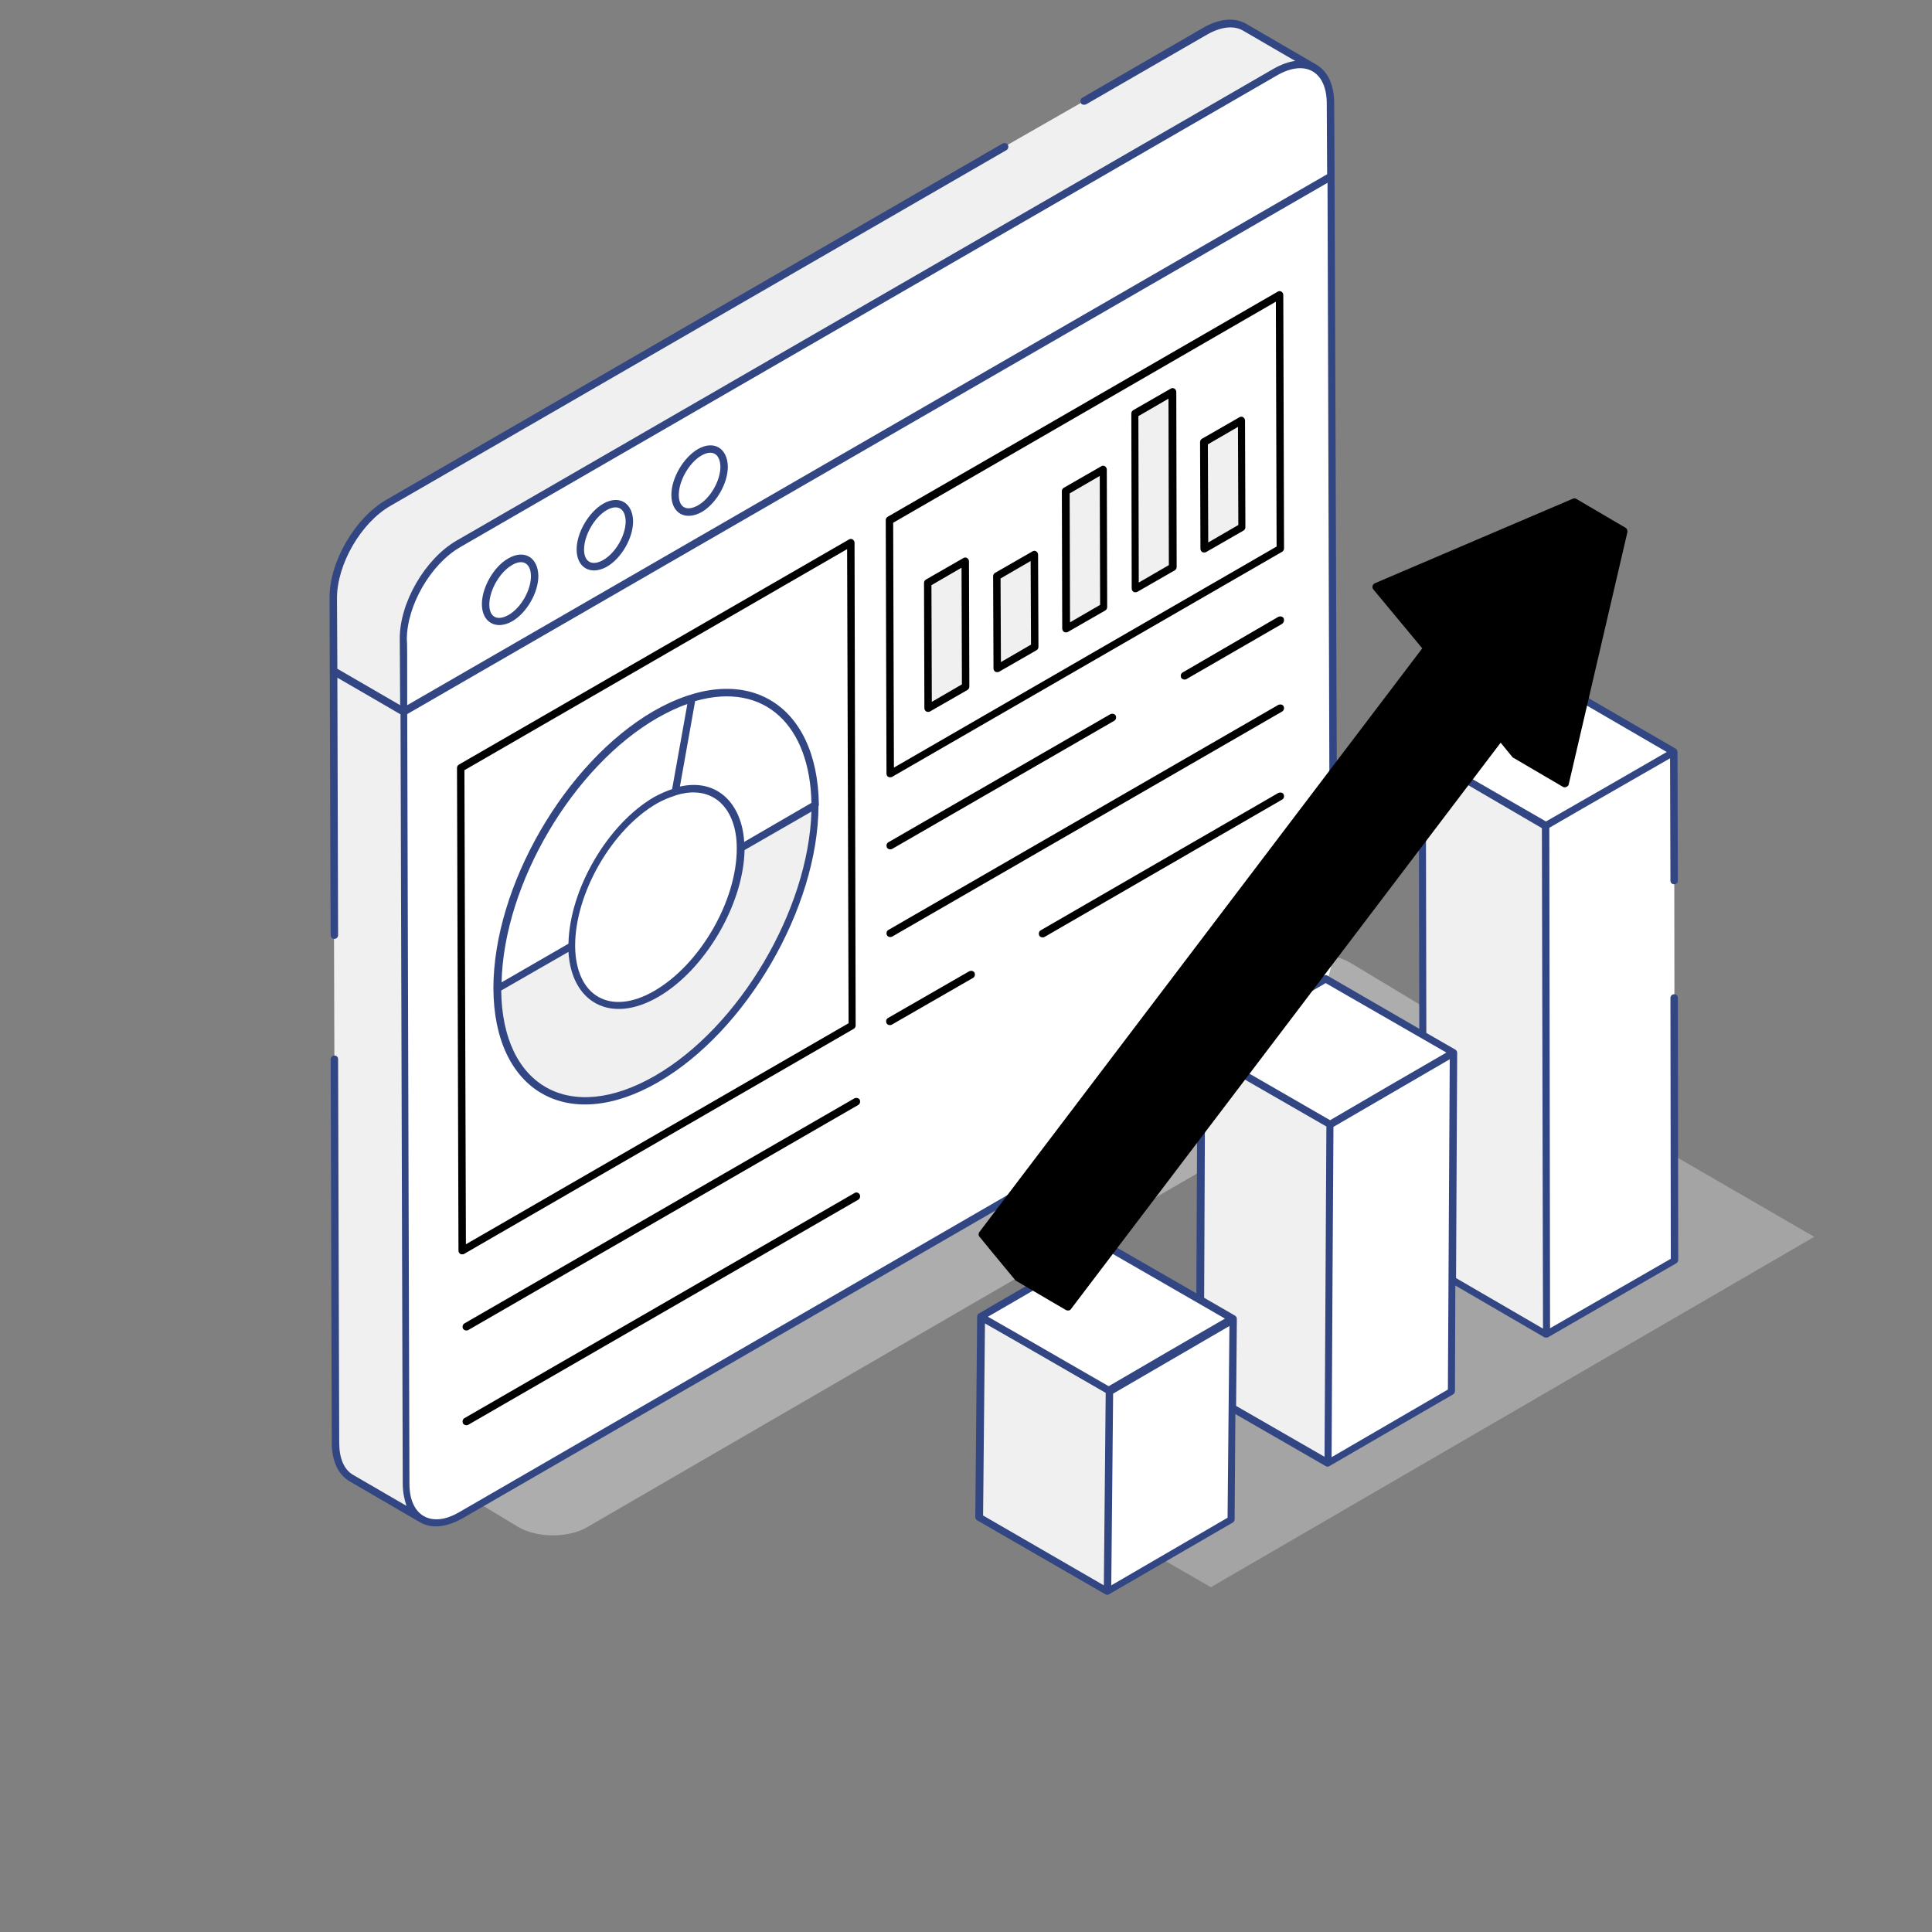 <?xml version="1.0" encoding="utf-8"?>
<!-- Generator: Adobe Illustrator 27.3.1, SVG Export Plug-In . SVG Version: 6.00 Build 0)  -->
<svg version="1.1" id="GrowthAnalysis" xmlns="http://www.w3.org/2000/svg" xmlns:xlink="http://www.w3.org/1999/xlink" x="0px"
	 y="0px" viewBox="0 0 520 520" style="enable-background:new 0 0 520 520;" xml:space="preserve">
<rect x="0" y="0" width="520" height="520" fill="#808080" stroke="none"/>
<style type="text/css">
	.st0{opacity:0.4;fill:#DBDBDB;enable-background:new    ;}
	.st1{opacity:0.4;fill:#F0F0F0;enable-background:new    ;}
	.st2{fill:#FFFFFF;}
	.st3{fill:#F0F0F0;}
	.st4{fill:#324684;}
</style>
<path class="st0" d="M488.3,332.9l-162.4,94.3L285.7,404l162.4-94.4L488.3,332.9z"/>
<path class="st1" d="M382,270.3c5.2,3,5.2,7.8,0.1,10.8L158.1,411c-5.1,3-13.4,3-18.6,0L121,399.8c-5.2-3-5.2-7.8-0.1-10.8
	l223.9-129.9c5.1-3,13.4-3,18.6,0L382,270.3L382,270.3z"/>
<path class="st2" d="M108.6,188.1l-0.1-16.1L108.6,188.1z"/>
<path class="st3" d="M89.9,251.6l-0.2-71.1l18.9,11l0.6,207.8c0,4.7,1.7,8,4.3,9.5l-18.9-11c-2.7-1.5-4.3-4.8-4.3-9.5L90,285.1"/>
<path class="st2" d="M108.6,191.6L358.2,47.4l0.6,207.8c0,9.5-6.6,20.9-14.8,25.7l-219.9,127c-8.2,4.7-14.9,1-14.9-8.5L108.6,191.6
	L108.6,191.6z"/>
<path class="st2" d="M343.2,19.4c8.2-4.8,14.9-1,14.9,8.5l0.1,19.6L108.6,191.6l-0.1-19.6c0-9.5,6.6-20.9,14.8-25.7L343.2,19.4z"/>
<path class="st3" d="M291.8,27.2l32.5-18.8c4.1-2.4,7.9-2.6,10.6-1.1l18.9,11c-2.7-1.6-6.5-1.3-10.6,1l-219.9,127
	c-8.2,4.7-14.9,16.2-14.8,25.7l0.1,16.1v3.5l-18.9-11L89.6,161c0-9.5,6.7-20.9,14.8-25.7l165.9-95.8"/>
<path class="st4" d="M359.2,47.4l-0.1-19.6c0-4.9-1.7-8.6-4.8-10.4l-18.9-11c-3.2-1.8-7.3-1.4-11.6,1.1l-32.5,18.8
	c-0.5,0.3-0.6,0.9-0.4,1.4s0.9,0.6,1.4,0.4l32.6-18.8c3.7-2.1,7.1-2.5,9.6-1.1l14.1,8.2c-1.6,0.2-3.7,0.9-5.8,2.1l-219.9,127
	c-8.5,4.9-15.4,16.8-15.3,26.5l0.1,17.8c-0.8-0.5-16.1-9.3-16.9-9.8l-0.1-19c0-9.1,6.4-20.2,14.3-24.8l165.9-95.8
	c0.5-0.3,0.6-0.9,0.4-1.4c-0.3-0.5-0.9-0.6-1.4-0.4L104,134.5c-8.5,4.9-15.4,16.8-15.3,26.5c0.2,77.3,0.3,89,0.3,90.5v0.2
	c0,0.6,0.4,1,1,1s1-0.5,1-1l-0.2-69.3c12.3,7.1,15.8,9.2,16.7,9.7c0,0,0.1,0,0.2,0.1h0.1l0.6,207.2c0,2.3,0.5,4.4,1,5.9L95.1,397
	c-2.5-1.4-3.8-4.5-3.8-8.7L91,285.1c0-0.6-0.4-1-1-1s-1,0.5-1,1l0.3,103.2c0,4.9,1.7,8.6,4.8,10.4l18.9,11c3.6,2.1,7.9,1,11.6-1.1
	l147-84.9c0.1-0.9,0.4-1.9,0.7-2.7l-148.7,86c-7.5,4.4-13.4,1-13.4-7.6l-0.6-207.2l247.7-143l0.5,159.4c0.6-0.7,1.2-1.4,2-1.9
	L359.2,47.4L359.2,47.4z M109.6,189.8c0-14.2,0-17.2-0.1-17.7c0-9.1,6.4-20.2,14.3-24.8l219.9-127c7.6-4.4,13.4-1.1,13.4,7.6l0.1,19
	L109.6,189.8L109.6,189.8z M88.9,251.5C88.9,251.4,88.9,251.4,88.9,251.5z"/>
<path class="st2" d="M89.7,180.6L89.6,161L89.7,180.6z M137.3,151.2c3.6-2.1,6.5-0.3,6.6,3.8c0,4.2-2.9,9.2-6.5,11.3
	s-6.7,0.5-6.7-3.7C130.7,158.5,133.7,153.3,137.3,151.2L137.3,151.2z"/>
<path class="st4" d="M129.7,162.6c0-4.5,3.2-10.1,7.1-12.3c4.3-2.5,8-0.3,8.1,4.7c0,4.5-3.1,9.9-7,12.2
	C133.5,169.7,129.7,167.5,129.7,162.6L129.7,162.6z M137.8,152.1c-3.3,1.9-6.1,6.8-6.1,10.6c0,3.5,2.2,4.5,5.2,2.8
	c3.3-1.9,6-6.6,6-10.4C142.9,151.7,140.8,150.3,137.8,152.1L137.8,152.1z"/>
<path class="st2" d="M162.8,136.5c3.6-2.1,6.5-0.3,6.6,3.8c0,4.2-2.9,9.2-6.5,11.3s-6.6,0.5-6.7-3.7
	C156.2,143.7,159.1,138.6,162.8,136.5L162.8,136.5z"/>
<path class="st4" d="M155.2,147.9c0-4.5,3.2-10,7.1-12.3c4.3-2.5,8-0.3,8.1,4.7c0,4.5-3.1,9.9-7,12.2
	C159,155,155.2,152.8,155.2,147.9L155.2,147.9z M163.3,137.3c-3.3,1.9-6.1,6.8-6.1,10.6c0,3.5,2.3,4.5,5.2,2.8c3.3-1.9,6-6.6,6-10.4
	C168.3,136.9,166.3,135.6,163.3,137.3L163.3,137.3z"/>
<path class="st2" d="M188.3,121.8c3.6-2.1,6.5-0.3,6.6,3.8c0,4.2-2.9,9.2-6.5,11.3s-6.6,0.5-6.7-3.7
	C181.6,129,184.6,123.9,188.3,121.8L188.3,121.8z"/>
<path class="st4" d="M180.7,133.2c0-4.5,3.2-10,7.1-12.3c4.3-2.5,8-0.3,8.1,4.7c0,4.5-3.1,9.9-7,12.2
	C184.4,140.3,180.7,138.1,180.7,133.2L180.7,133.2z M188.8,122.6c-3.3,1.9-6.1,6.8-6.1,10.6c0,3.5,2.2,4.5,5.2,2.8
	c3.3-1.9,6-6.6,6-10.4C193.8,122.2,191.8,120.9,188.8,122.6L188.8,122.6z"/>
<path class="st2" d="M382.7,202.9L383,340l33.3,19.3l-0.3-137L382.7,202.9z"/>
<path class="st2" d="M450.5,202.4L416,222.3l0.3,137l34.5-19.9"/>
<path class="st2" d="M382.7,202.9l33.3,19.4l34.5-19.9L417.2,183L382.7,202.9z"/>
<path class="st2" d="M382.7,202.9L383,340l33.3,19.3l-0.3-137L382.7,202.9z"/>
<path class="st2" d="M450.6,237l-0.1-34.6L416,222.3l0.3,137l34.5-19.9l-0.2-70.8"/>
<path class="st2" d="M382.7,202.9l33.3,19.4l34.5-19.9L417.2,183L382.7,202.9z"/>
<path class="st3" d="M382.7,202.9L383,340l33.3,19.3l-0.3-137L382.7,202.9z"/>
<path class="st2" d="M382.7,202.9l33.3,19.4l34.5-19.9L417.2,183L382.7,202.9z M391.1,283.4l-0.4,91.2l-33.3,19.3l0.5-91.2
	L391.1,283.4z M357.9,302.7l-0.5,91.2L322.9,374l0.4-91.2L357.9,302.7z"/>
<path class="st2" d="M391.1,283.4l-33.2,19.3l-34.6-19.9l33.3-19.3L391.1,283.4z"/>
<path class="st2" d="M391.1,283.4l-0.4,91.2l-33.3,19.3l0.5-91.2L391.1,283.4z"/>
<path class="st3" d="M357.9,302.7l-0.5,91.2L322.9,374l0.4-91.2L357.9,302.7z"/>
<path class="st2" d="M391.1,283.4l-33.2,19.3l-34.6-19.9l33.3-19.3L391.1,283.4z M331.8,355.1l-0.5,54l-33.2,19.3l0.4-53.9
	L331.8,355.1z M331.8,355.1l-33.3,19.4L264,354.6l33.3-19.4L331.8,355.1z"/>
<path class="st2" d="M298.5,374.5l-0.4,53.9l-34.5-19.9l0.4-53.9L298.5,374.5z M331.8,355.1l-0.5,54l-33.2,19.3l0.4-53.9
	L331.8,355.1z"/>
<path class="st2" d="M331.8,355.1l-33.3,19.4L264,354.6l33.3-19.4L331.8,355.1z"/>
<path class="st3" d="M298.5,374.5l-0.4,53.9l-34.5-19.9l0.4-53.9L298.5,374.5z"/>
<path class="st4" d="M451.6,268.6c0-0.6-0.4-1-1-1s-1,0.5-1,1l0.1,70.2l-32.5,18.7L417,222.8c12.9-7.5,19.5-11.2,32.5-18.7l0.1,32.9
	c0,0.6,0.4,1,1,1s1-0.4,1-1l-0.1-34.6c0-0.4-0.2-0.7-0.5-0.9l-23.8-13.8c-0.2,0.6-0.5,1.2-0.8,1.8l22.2,12.9
	c-4.6,2.7-24.8,14.3-32.5,18.7l-21-12.1c-0.4,0.6-0.8,1.1-1.3,1.5l0.8,0.5l20.4,11.9l0.3,134.7L391.9,344l0.3-60.6
	c0-0.4-0.2-0.7-0.5-0.9c-0.2-0.1-8-4.6-7.8-4.5l-0.1-53.6v0.1l-0.9,1.2c-0.3,0.3-0.7,0.6-1,0.9l0.1,50.3l-24.7-14.3
	c-0.3-0.2-0.7-0.2-1,0l-4,2.3c-0.2,1-0.6,2-1,2.9l5.5-3.2l32.5,18.7c-9.9,5.7-21.4,12.4-31.3,18.2c-5.4-3.1-16.5-9.5-22.2-12.8
	l-0.6-0.4c-0.3,0.6-0.7,1.2-1.1,1.7l0.2,0.1l1.5,0.9l21.2,12.2c-0.1,14.4-0.4,75-0.5,88.9l-23.8-13.7l0.2-23.4
	c0-0.4-0.2-0.7-0.5-0.9l-8.3-4.8l0.2-45.9c-0.2,0.1-0.3,0.2-0.5,0.3c-0.4,0.3-0.9,0.8-1.4,1c-0.1,0-0.1,0-0.2,0.1l-0.2,43.3
	l-22.6-13c-0.1,0.3-0.3,0.6-0.5,0.8l-0.1,0.1c-0.2,0.3-0.3,0.6-0.5,0.8l31.4,18.1c-3,1.7-27.4,15.9-31.3,18.2
	c-26.7-15.4-30.2-17.4-32.5-18.7l12.6-7.3c-0.7-0.3-1.3-0.7-1.9-1.2c-7.1,4.1-13.4,7.8-13.1,7.6c-0.3,0.2-0.5,0.5-0.5,0.9l-0.5,53.9
	c0,0.4,0.2,0.7,0.5,0.9l34.5,19.9c0.3,0.2,0.7,0.2,1,0l33.3-19.3c0.3-0.2,0.5-0.5,0.5-0.9l0.2-28.3l24.3,14c0.3,0.2,0.7,0.2,1,0
	l33.3-19.3c0.3-0.2,0.5-0.5,0.5-0.9l0.1-28.4l23.9,13.9c0,0,0.1,0,0.2,0.1h0.4c0.2,0,0.3,0,0.5-0.1l34.5-19.9
	c0.3-0.2,0.5-0.5,0.5-0.9L451.6,268.6L451.6,268.6z M297.1,426.7l-32.5-18.8l0.5-51.7c3.4,1.9,29.4,16.9,32.5,18.7L297.1,426.7z
	 M330.4,408.5l-31.3,18.2c0.1-10.9,0.4-40.7,0.5-51.6l31.3-18.2L330.4,408.5z M389.7,374l-31.3,18.2c0.1-20,0.4-78.8,0.5-88.9
	l31.3-18.2L389.7,374z"/>
<g>
	<path d="M421.3,210.8l-13.4-7.7l-14-16.9l13.3,7.7L421.3,210.8z M383.8,165.7l-13.4-7.8l53.3-22.7l13.4,7.8L383.8,165.7z
		 M397.5,182.2l-13.3-7.8l-13.8-16.5l13.4,7.8L397.5,182.2z"/>
	<path d="M277.8,340l-13.4-7.8l119.8-157.8l13.3,7.8L277.8,340z"/>
	<path d="M287.5,351.7l-13.4-7.7l-9.7-11.8l13.4,7.8L287.5,351.7z"/>
	<path d="M383.8,165.7l53.3-22.7l-15.8,67.8l-14.1-16.9L287.5,351.7l-9.7-11.7l119.7-157.8L383.8,165.7z"/>
</g>
<path class="st2" d="M229,146.1l0.3,129.9l-105,60.7l-0.4-130L229,146.1z M344.4,79.5l0.2,68.1l-105,60.7l-0.2-68.2L344.4,79.5z"/>
<path class="st2" d="M176.5,192.3c3.3-1.9,6.6-3.4,9.7-4.3l-4.5,25.1c-1.6,0.5-3.4,1.2-5.2,2.2c-12.5,7.2-22.6,24.8-22.6,39.2
	l-20.1,11.6C133.8,238.9,152.9,205.9,176.5,192.3L176.5,192.3z M219.4,216.7l-20.1,11.6c0-5-1.4-9-3.6-11.7c-3.1-3.9-8.2-5.3-14-3.5
	l4.5-25.1c11.2-3.4,20.6-0.9,26.6,6.6C216.9,199.7,219.3,207.1,219.4,216.7L219.4,216.7z"/>
<path class="st3" d="M199.3,228.3l20.1-11.6c0.1,27.1-19,60.1-42.7,73.8c-23.6,13.6-42.8,2.7-42.8-24.4l20-11.6
	c0,14.4,10.3,20.2,22.8,13C189.2,260.2,199.4,242.7,199.3,228.3L199.3,228.3z"/>
<path class="st4" d="M220.4,216.7c-0.3-27.7-20-39.4-44.5-25.3c-23.8,13.8-43.1,47.2-43.1,74.6c0.1,27.8,20,39.3,44.3,25.3
	c23.8-13.7,43.1-47,43.2-74.4C220.4,216.9,220.4,216.8,220.4,216.7z M218.4,216.1c-1.9,1.1,6.7-3.9-18.1,10.5
	c-0.6-10.1-7.1-17.2-17.3-14.9l4.1-23C206.1,183.3,218,195.6,218.4,216.1z M182.1,214c9.9-3,16.2,3.7,16.2,14.2v0.2
	c0,14.1-9.9,31.2-22.2,38.3c-11.7,6.8-21.1,1.6-21.3-11.9v-0.3c0-14.1,9.9-31.3,22.1-38.3C179.6,214.7,181.7,214.2,182.1,214z
	 M177,193.2c2.7-1.5,5.3-2.8,8-3.7l-4.1,22.9c-1.8,0.6-3.3,1.3-4.8,2.1c-12.6,7.3-22.8,24.9-23.1,39.5l-18,10.4
	C135.6,237.9,154.2,206.3,177,193.2L177,193.2z M176.2,289.6c-22.8,13.1-41,2.9-41.3-23l18.1-10.4c0.8,13.6,11.3,19.6,24.2,12.1
	c12.6-7.3,22.9-24.9,23.2-39.5c24.7-14.2,16.2-9.3,18-10.4C217.6,244.9,199,276.5,176.2,289.6z"/>
<path class="st3" d="M259.8,151.1l0.1,33.7l-10.1,5.8l-0.1-33.7L259.8,151.1z M278.4,149.3l0.1,24.8l-10.1,5.8l-0.1-24.8
	L278.4,149.3z M297,126.4l0.1,36.9l-10.2,5.9l-0.1-37L297,126.4z M315.5,105.6l0.1,47l-10,5.8l-0.2-47L315.5,105.6z M334.2,113.2
	l0.1,28.7l-10.2,5.8L324,119L334.2,113.2z"/>
<path class="st2" d="M230.5,296.5l-105,60.6 M230.5,321.9l-105,60.7 M299.3,193.1l-59.7,34.5 M344.6,166.9l-25.8,14.9 M344.6,190.6
	l-105,60.7 M261.4,262.3l-21.8,12.6 M344.6,214.3l-64,37"/>
<path d="M437.6,142.1l-13.3-7.8c-0.3-0.2-0.6-0.2-0.9-0.1L370,157c-0.6,0.3-0.8,1.1-0.4,1.6l13.2,15.9L263.6,331.6
	c-0.2,0.3-0.3,0.7-0.1,1.1c0.2,0.3,6.4,7.8,9.8,11.9c0.1,0.1,0.2,0.2,0.3,0.2l13.3,7.8c0.4,0.2,1,0.2,1.3-0.2
	c0.2-0.2,115.6-152.4,115.7-152.5l3.2,3.9c0.1,0.1,0.2,0.2,0.3,0.2l13.3,7.8c0.5,0.3,1.4-0.1,1.5-0.6l15.8-67.9
	C438.1,142.8,437.9,142.3,437.6,142.1L437.6,142.1z M420.7,208.7L408,193.3c-0.4-0.5-1.2-0.5-1.6,0l-119,156.8L279,340
	c5.7-7.5,114.6-151,119.3-157.2c0.3-0.4,0.2-0.9,0-1.2l-12.9-15.5l0.7-0.3l49.5-21.1L420.7,208.7L420.7,208.7z M384.4,175.7l0.3,0.2
	l11.3,6.6c-4.2,5.5-112.6,148.4-118.5,156.2l-11.6-6.7L384.4,175.7L384.4,175.7z M423.6,136.3l11.2,6.5l-51,21.7l-11.2-6.5
	L423.6,136.3z M383.1,166.5l7.2,8.7l2.8,3.3l-8.3-4.8l-10-12L383.1,166.5z M274.8,343.2l-6-7.3l8.3,4.8l6,7.3L274.8,343.2z
	 M405.2,198.2l2.1-2.7l9.6,11.6l-8.3-4.8L405.2,198.2L405.2,198.2z M229.8,276.9c0.3-0.2,0.5-0.5,0.5-0.9L230,146.1
	c0-0.4-0.2-0.7-0.5-0.9s-0.7-0.2-1,0l-105,60.6c-0.3,0.2-0.5,0.5-0.5,0.9l0.4,129.9c0,0.4,0.2,0.7,0.5,0.9c0.2,0.1,0.3,0.1,0.5,0.1
	s0.3,0,0.5-0.1L229.8,276.9z M228,147.8l0.4,127.6l-103,59.5L125,207.3L228,147.8L228,147.8z M239.1,209.1c0.2,0.1,0.3,0.1,0.5,0.1
	s0.3,0,0.5-0.1l105-60.6c0.3-0.2,0.5-0.5,0.5-0.9l-0.2-68.2c0-0.4-0.2-0.7-0.5-0.9c-0.3-0.2-0.7-0.2-1,0l-105,60.6
	c-0.3,0.2-0.5,0.5-0.5,0.9l0.2,68.2C238.6,208.6,238.8,209,239.1,209.1L239.1,209.1z M343.4,81.2l0.2,65.9l-103,59.5l-0.2-65.9
	L343.4,81.2L343.4,81.2z"/>
<path d="M249.3,191.5c0.2,0.1,0.3,0.1,0.5,0.1s0.3,0,0.5-0.1l10.1-5.8c0.3-0.2,0.5-0.5,0.5-0.9l-0.1-33.7c0-0.4-0.2-0.7-0.5-0.9
	s-0.7-0.2-1,0l-10.1,5.8c-0.3,0.2-0.5,0.5-0.5,0.9l0.1,33.7C248.8,191,249,191.3,249.3,191.5L249.3,191.5z M258.8,152.8l0.1,31.4
	l-8.1,4.7l-0.1-31.4L258.8,152.8z M267.9,180.8c0.2,0.1,0.3,0.1,0.5,0.1s0.3,0,0.5-0.1L279,175c0.3-0.2,0.5-0.5,0.5-0.9l-0.1-24.8
	c0-0.4-0.2-0.7-0.5-0.9s-0.7-0.2-1,0l-10.1,5.8c-0.3,0.2-0.5,0.5-0.5,0.9l0.1,24.8C267.4,180.3,267.6,180.6,267.9,180.8z M277.4,151
	l0.1,22.5l-8.1,4.7l-0.1-22.5L277.4,151z M286.4,170.1c0.2,0.1,0.3,0.1,0.5,0.1s0.3,0,0.5-0.1l10.1-5.8c0.3-0.2,0.5-0.5,0.5-0.9
	l-0.1-37c0-0.4-0.2-0.7-0.5-0.9c-0.3-0.2-0.7-0.2-1,0l-10.1,5.8c-0.3,0.2-0.5,0.5-0.5,0.9l0.1,37
	C285.9,169.5,286.1,169.9,286.4,170.1L286.4,170.1z M296,128.1l0.1,34.7l-8.1,4.7l-0.1-34.7L296,128.1z M305.1,159.3
	c0.2,0.1,0.3,0.1,0.5,0.1s0.3,0,0.5-0.1l10.1-5.8c0.3-0.2,0.5-0.5,0.5-0.9l-0.1-47.1c0-0.4-0.2-0.7-0.5-0.9c-0.3-0.2-0.7-0.2-1,0
	l-10.1,5.8c-0.3,0.2-0.5,0.5-0.5,0.9l0.1,47.1C304.6,158.8,304.8,159.1,305.1,159.3z M314.5,107.3l0.1,44.8l-8.1,4.7l-0.1-44.8
	L314.5,107.3z M323.6,148.6c0.2,0.1,0.3,0.1,0.5,0.1s0.3,0,0.5-0.1l10.1-5.8c0.3-0.2,0.5-0.5,0.5-0.9l-0.1-28.7
	c0-0.4-0.2-0.7-0.5-0.9c-0.3-0.2-0.7-0.2-1,0l-10.1,5.8c-0.3,0.2-0.5,0.5-0.5,0.9l0.1,28.7C323.1,148.1,323.3,148.4,323.6,148.6z
	 M333.2,114.9l0.1,26.4l-8.1,4.7l-0.1-26.4C325.1,119.6,333.2,114.9,333.2,114.9z M230,295.6l-105,60.6c-0.5,0.3-0.6,0.9-0.4,1.4
	c0.2,0.3,0.5,0.5,0.9,0.5c0.2,0,0.3,0,0.5-0.1l105-60.6c0.5-0.3,0.6-0.9,0.4-1.4C231.1,295.5,230.5,295.4,230,295.6z M230,321.1
	l-105,60.6c-0.5,0.3-0.6,0.9-0.4,1.4c0.2,0.3,0.5,0.5,0.9,0.5c0.2,0,0.3,0,0.5-0.1l105-60.6c0.5-0.3,0.6-0.9,0.4-1.4
	C231.1,321,230.5,320.8,230,321.1z M239.6,228.6c0.2,0,0.3,0,0.5-0.1l59.8-34.5c0.5-0.3,0.6-0.9,0.4-1.4c-0.3-0.5-0.9-0.6-1.4-0.4
	l-59.8,34.5c-0.5,0.3-0.6,0.9-0.4,1.4C238.9,228.4,239.2,228.6,239.6,228.6L239.6,228.6z M345.5,166.4c-0.3-0.5-0.9-0.6-1.4-0.4
	l-25.8,15c-0.5,0.3-0.6,0.9-0.4,1.4c0.2,0.3,0.5,0.5,0.9,0.5c0.2,0,0.3,0,0.5-0.1l25.8-14.9C345.6,167.5,345.7,166.9,345.5,166.4z
	 M345.5,190.1c-0.3-0.5-0.9-0.6-1.4-0.4l-105,60.6c-0.5,0.3-0.6,0.9-0.4,1.4c0.2,0.3,0.5,0.5,0.9,0.5c0.2,0,0.3,0,0.5-0.1l105-60.6
	C345.6,191.2,345.7,190.6,345.5,190.1z M260.9,261.4L239,274c-0.5,0.3-0.6,0.9-0.4,1.4c0.2,0.3,0.5,0.5,0.9,0.5c0.2,0,0.3,0,0.5-0.1
	l21.9-12.6c0.5-0.3,0.6-0.9,0.4-1.4C262,261.3,261.4,261.2,260.9,261.4L260.9,261.4z M344.1,213.4l-64,37c-0.5,0.3-0.6,0.9-0.4,1.4
	c0.2,0.3,0.5,0.5,0.9,0.5c0.2,0,0.3,0,0.5-0.1l64-37c0.5-0.3,0.6-0.9,0.4-1.4C345.2,213.3,344.6,213.2,344.1,213.4z"/>
</svg>
